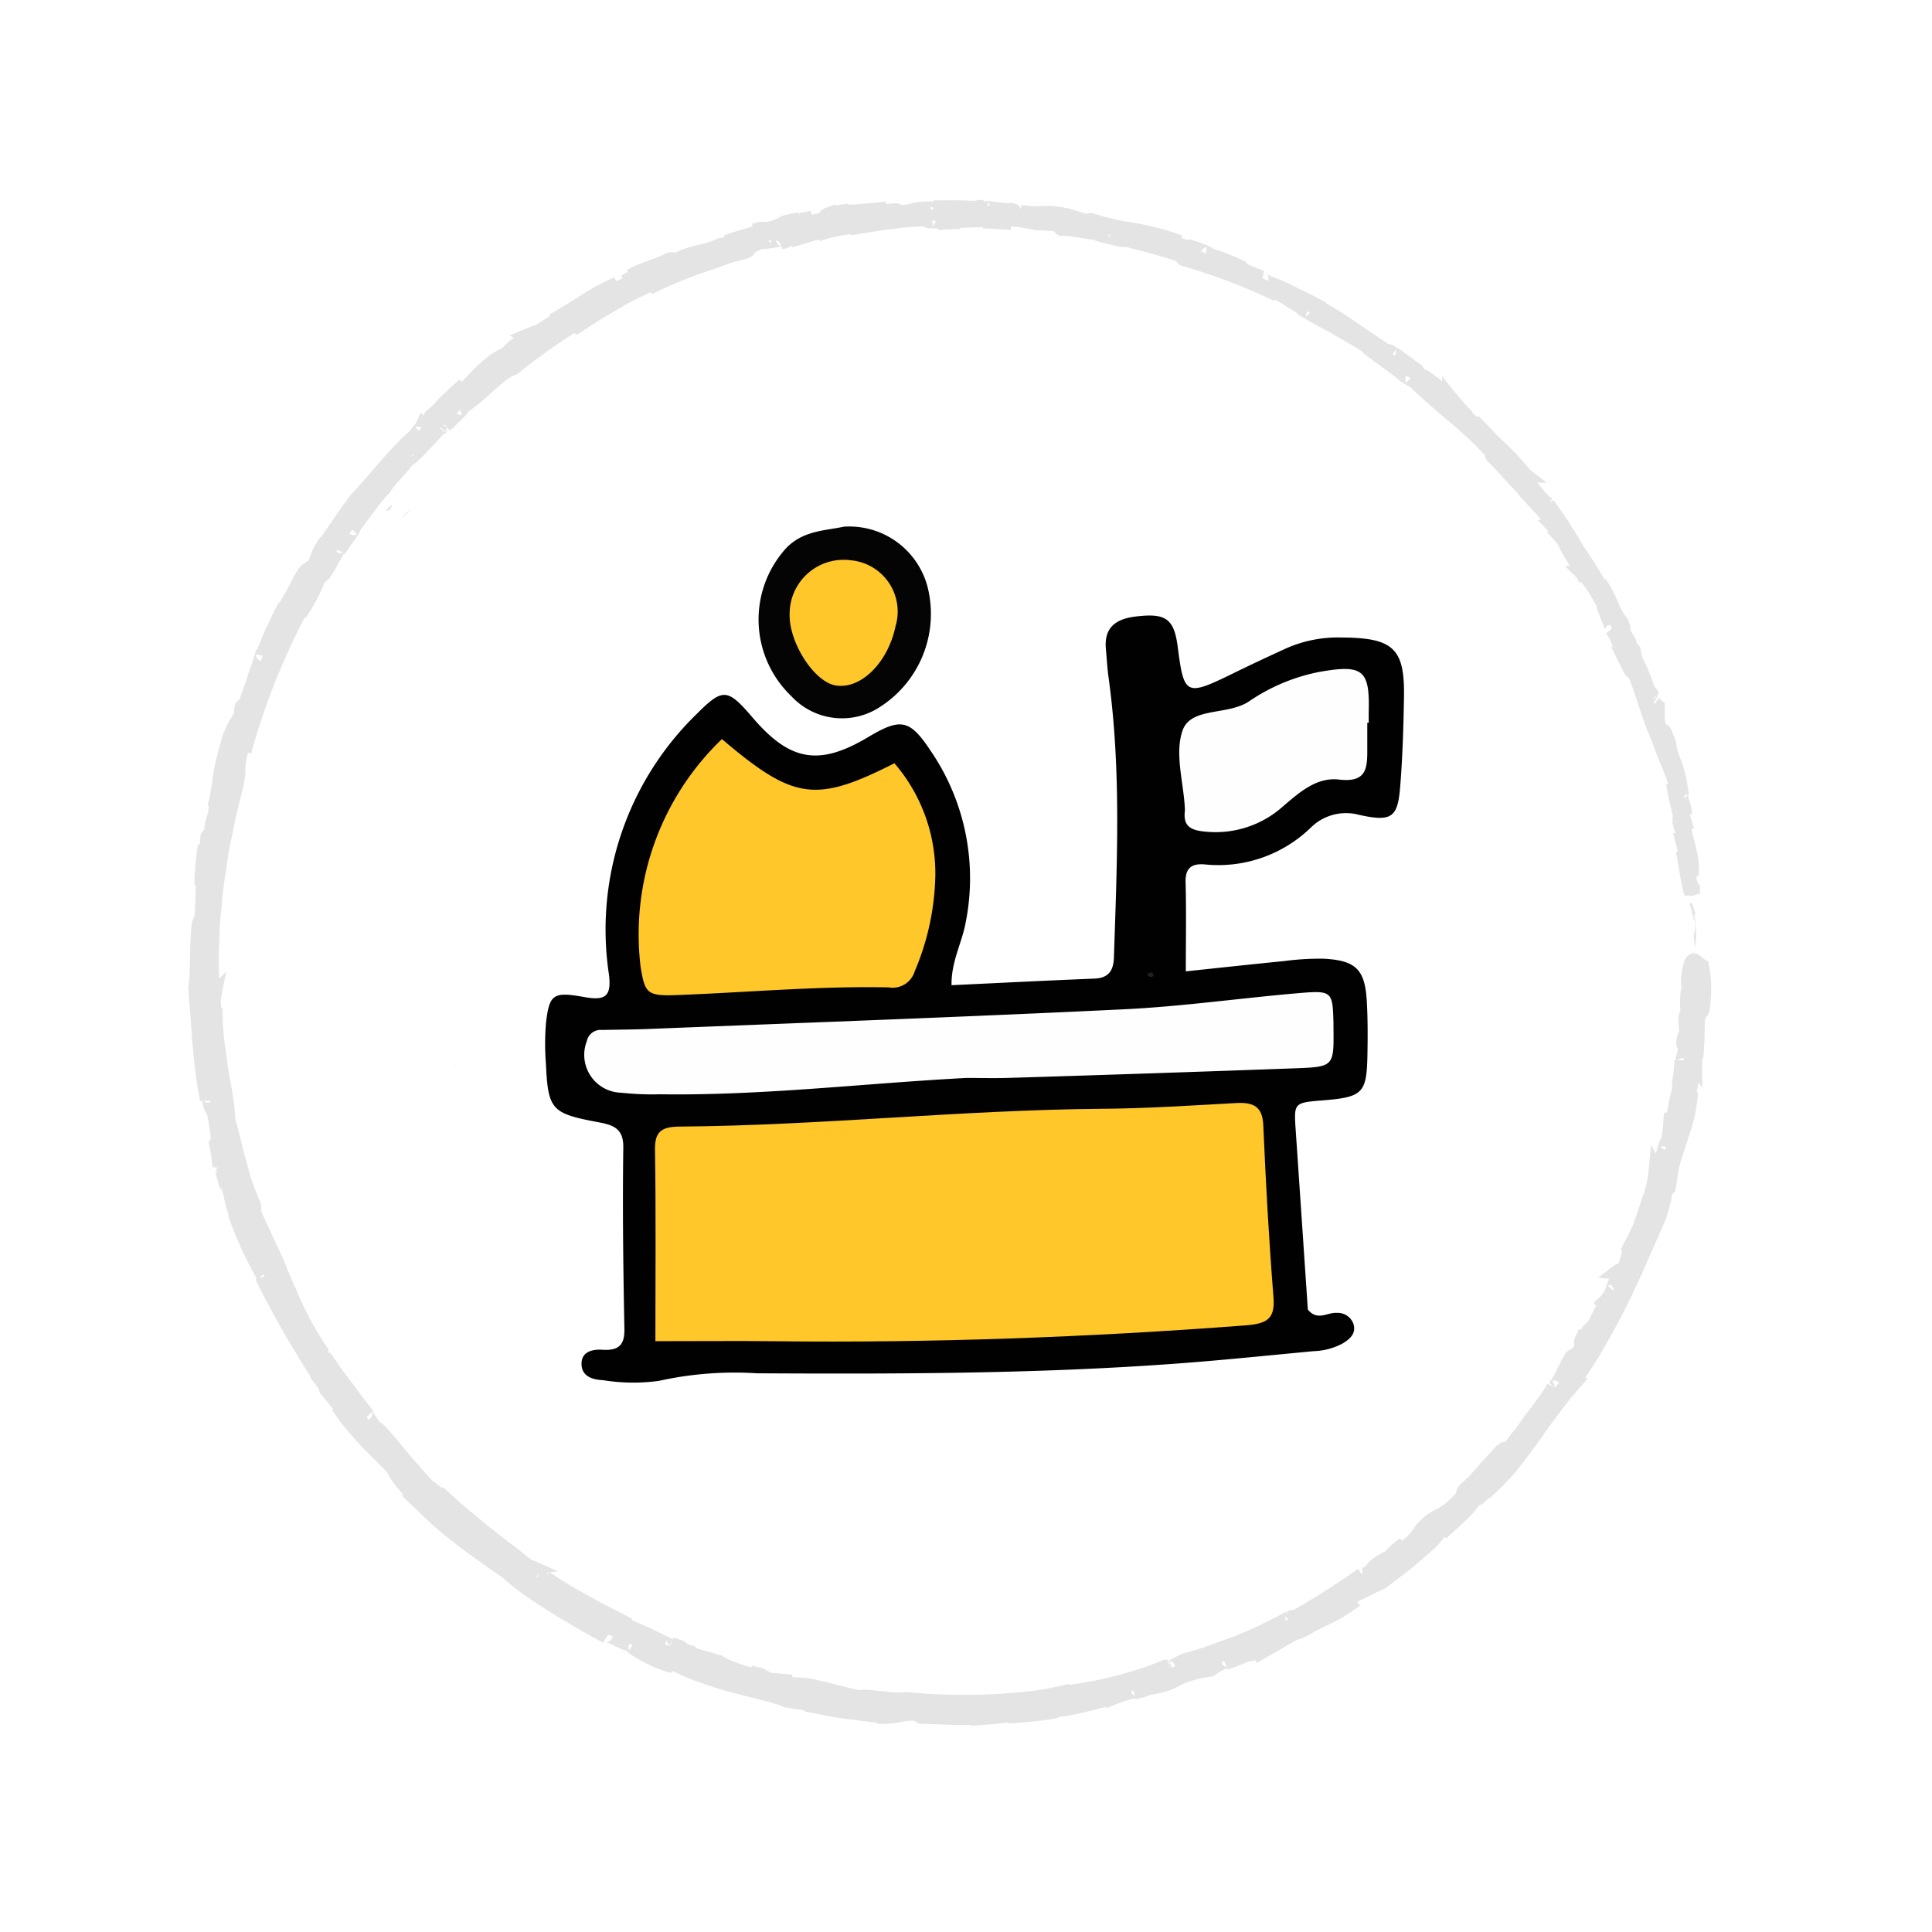 <svg xmlns="http://www.w3.org/2000/svg" xmlns:xlink="http://www.w3.org/1999/xlink" width="123.508" height="123.508" viewBox="0 0 123.508 123.508">
  <defs>
    <filter id="Path_496-2" x="0" y="0" width="123.508" height="123.508" filterUnits="userSpaceOnUse">
      <feOffset dx="1" dy="1" input="SourceAlpha"/>
      <feGaussianBlur stdDeviation="3" result="blur"/>
      <feFlood flood-opacity="0.161"/>
      <feComposite operator="in" in2="blur"/>
      <feComposite in="SourceGraphic"/>
    </filter>
  </defs>
  <g id="Group_2222" data-name="Group 2222" transform="translate(-2244.702 -624.559)">
    <path id="Path_514" data-name="Path 514" d="M1796.977-197.665l.269.061a1.294,1.294,0,0,0-.269-.061" transform="translate(495.414 929.14)" fill="#e4e4e4"/>
    <path id="Path_519" data-name="Path 519" d="M1799.413-197.1v.031l.2.017Z" transform="translate(495.414 929.14)" fill="#e4e4e4"/>
    <path id="Path_533" data-name="Path 533" d="M1793.316-197.752l-.447-.127c.276.093.548.2.83.271-.128-.048-.258-.089-.383-.144" transform="translate(495.414 929.14)" fill="#e4e4e4"/>
    <g id="Group_377" data-name="Group 377" transform="translate(495.414 929.14)">
      <rect id="Rectangle_301" data-name="Rectangle 301" width="113.804" height="113.804" transform="translate(1754.689 -298.89)" fill="none"/>
      <rect id="Rectangle_302" data-name="Rectangle 302" width="113.804" height="113.804" transform="translate(1754.689 -298.89)" fill="none"/>
      <g id="Group_2207" data-name="Group 2207">
        <g transform="matrix(1, 0, 0, 1, 1749.29, -304.58)" filter="url(#Path_496-2)">
          <path id="Path_496-2-2" data-name="Path 496-2" d="M1862.8-243.826a52.753,52.753,0,0,1-52.755,52.753,52.755,52.755,0,0,1-52.753-52.755,52.755,52.755,0,0,1,52.754-52.753,52.754,52.754,0,0,1,52.754,52.754h0" transform="translate(-1749.29 304.58)" fill="#fff"/>
        </g>
      </g>
      <path id="Path_497" data-name="Path 497" d="M1857.523-243.092c.036.158.126.068.1-.365l-.152-.306Z" fill="#e4e4e4"/>
      <path id="Path_498" data-name="Path 498" d="M1857.693-246.02c-.109-.506-.276-1.082-.384-.743.177.492.129.618.335,1.151.035.434-.025.76-.079.689a5.729,5.729,0,0,0,.082.906,5.6,5.6,0,0,0-.053-2.029c.02-.162.07-.009.1.026" fill="#e4e4e4"/>
      <path id="Path_499" data-name="Path 499" d="M1856.634-251.773a3.535,3.535,0,0,0,.1.367l-.077-.349a.211.211,0,0,1-.027-.018" fill="#e4e4e4"/>
      <path id="Path_500" data-name="Path 500" d="M1846.536-274.394l.141.162a1.525,1.525,0,0,0,.163.1Z" fill="#e4e4e4"/>
      <path id="Path_501" data-name="Path 501" d="M1851.739-267.088c-.1-.179-.238-.178-.323-.218a1.26,1.26,0,0,1,.293.341c.022-.009.033-.046.03-.123" fill="#e4e4e4"/>
      <path id="Path_502" data-name="Path 502" d="M1856.717-253.826l.073.241c-.018-.063-.051-.169-.073-.241" fill="#e4e4e4"/>
      <path id="Path_503" data-name="Path 503" d="M1842.063-239a.158.158,0,0,0-.032-.086c-.01.012,0,.043.032.086" fill="#e4e4e4"/>
      <path id="Path_504" data-name="Path 504" d="M1856.133-232.953c.007.009.014,0,.021,0,0-.053-.005-.07-.021,0" fill="#e4e4e4"/>
      <path id="Path_505" data-name="Path 505" d="M1857.846-243.092v.144a.146.146,0,0,0,.068.031Z" fill="#e4e4e4"/>
      <path id="Path_506" data-name="Path 506" d="M1763.387-228.42c-.092-.922.483,1.426.3.049-.02.138-.483-1.185-.3-.049" fill="#e4e4e4"/>
      <path id="Path_507" data-name="Path 507" d="M1856.61-252c-.022-.118-.044-.237-.065-.357.025.164.045.273.065.357" fill="#e4e4e4"/>
      <path id="Path_508" data-name="Path 508" d="M1763.686-228.375h0l-.02-.141c.008.058.013.091.019.141" fill="#e4e4e4"/>
      <path id="Path_509" data-name="Path 509" d="M1778.656-236.747a3.507,3.507,0,0,0-.407.374c.024-.014.045-.028.072-.047a1.755,1.755,0,0,1,.335-.327" fill="#e4e4e4"/>
      <path id="Path_510" data-name="Path 510" d="M1773.137-270.692l.114-.1c.049-.065.106-.141.155-.209Z" fill="#e4e4e4"/>
      <path id="Path_511" data-name="Path 511" d="M1846.09-212.556a1.511,1.511,0,0,1,.314-.192c-.144.031.56-.828-.314.192" fill="#e4e4e4"/>
      <path id="Path_512" data-name="Path 512" d="M1856.7-251.79a.447.447,0,0,1-.091-.212c.017.085.034.167.051.247.022.019.039.021.04-.035" fill="#e4e4e4"/>
      <path id="Path_513" data-name="Path 513" d="M1779.126-275.766l-.938.867c.267-.237.608-.552.938-.867" fill="#e4e4e4"/>
      <path id="Path_515" data-name="Path 515" d="M1775.629-272.1a5.776,5.776,0,0,0-.541.485.969.969,0,0,0-.071.135Z" fill="#e4e4e4"/>
      <path id="Path_516" data-name="Path 516" d="M1846.406-212.75h0" fill="#e4e4e4"/>
      <path id="Path_517" data-name="Path 517" d="M1850.7-219.383c-.571.987-.132.546-.173.8-.7,1.178-.442.47-.762.817-.212.369-.374.713-.528,1.03a6.956,6.956,0,0,1-.512.852c-.049.022-.129.118-.072-.019-.4.826-1.59,2.152-2.129,3.071a.4.4,0,0,1-.121.078c.174-.077.255-.045.277.019-.336.392-.551.792-.758.87a1.3,1.3,0,0,0,.267-.418l-.32.438c-.433.268.444-.592.358-.664l-.995,1.3a12.423,12.423,0,0,1-.978,1.075c-.223.018,1.266-1.4.427-.711.3-.283.6-.581.878-.886-.8.564.507-.56-.252-.066-.541.611-.87.929-1.162,1.28a11.792,11.792,0,0,1-1.2,1.24c-.208.313.174,0-.036.317a8.887,8.887,0,0,1-.931.9,4.02,4.02,0,0,1-.608.381,3.642,3.642,0,0,0-1.206.953,3.609,3.609,0,0,1-1.319,1.281l.224-.39c-1.253.968-.573.746-1.988,1.628.2-.225.984-.768.777-.645-.953.515-.564.519-1.241,1l-.225-.027a48.641,48.641,0,0,1-4.584,2.889c.072-.087.335-.274-.075-.115a30.441,30.441,0,0,1-3.324,1.582l-1.741.633c-.567.214-1.146.354-1.687.524l-.782.4c-.192.064-.377.051-.173-.031-.865.194-.02.09-.416.255-.483.146-.661.11-.365-.012a24.964,24.964,0,0,1-5.927,1.422l.31-.093a25.182,25.182,0,0,1-2.6.494l.225-.052a37.477,37.477,0,0,1-7.987.073,6.41,6.41,0,0,1-1.553-.057c-.66-.047-1.284-.161-1.39-.036-.783-.163-1.058-.243-1.415-.327s-.787-.211-1.879-.448c-.587-.107-.9-.021-1.633-.158l.012-.135-1.011-.088c-.162-.089-.319-.192-.477-.292l-.675-.157c.264.084.549.219.5.245a13.918,13.918,0,0,1-1.657-.5,3.512,3.512,0,0,1-.849-.418l-1.231-.356c-.411-.118-.809-.272-1.215-.407a3.9,3.9,0,0,1,.8.2c-1.32-.372-.179-.222-1.388-.564.144.09-.115.041-.152.056-.279-.144-.737-.374-1.247-.614s-1.086-.469-1.558-.7l.22.009-1.295-.668-.671-.34-.669-.372c-.447-.253-.908-.5-1.361-.766l-1.342-.85c.619.448.385.49-.152.164l-.132-.254c-.389-.145.521.4-.238.039-.648-.469-.348-.441.05-.215l-.817-.519c-.022-.068.176.045.255.035-.372-.163-1.284-1.067-1.812-1.316l-.017-.067-1.111-.864c-.325-.26-.606-.506-.885-.736l-.828-.692c-.28-.239-.554-.509-.871-.8-.109.066-.582-.422-1.027-.709l-1.335-1.518c-.461-.537-.914-1.121-1.425-1.694-.738-.792-.282-.177-.645-.509.037-.134-.92-1.335-.364-.758-.588-.712-.925-1.2-1.314-1.717-.2-.26-.4-.531-.645-.856s-.5-.719-.833-1.2c.1.238.236.489.123.386-.245-.349-.482-.84-.4-.817l.071.089a21.646,21.646,0,0,1-2.018-3.763c-.31-.653-.553-1.318-.816-1.917-.129-.3-.259-.587-.391-.855s-.237-.529-.36-.76l.054.1c-.292-.659-.628-1.3-.881-1.981-.3-.95.271.538.1-.183-.231-.536-.419-1.025-.582-1.482-.142-.464-.258-.9-.37-1.318-.241-.837-.391-1.642-.668-2.565a5.186,5.186,0,0,0-.056-.66c-.023-.25-.057-.526-.1-.821-.079-.589-.234-1.247-.325-1.932s-.2-1.384-.278-2.04c-.048-.658-.077-1.271-.062-1.773l-.069.12a2.677,2.677,0,0,1,0-1.009c-.059.056-.056.565-.106.245-.041-1.1-.116-2.215-.054-3.341.025-.563.024-1.131.077-1.7s.108-1.132.161-1.7.158-1.13.235-1.7.163-1.129.288-1.685.226-1.114.339-1.669q.207-.823.41-1.64a4.476,4.476,0,0,0,.169-1.342,4.339,4.339,0,0,1,.411-1.617l-.022.609a44.765,44.765,0,0,1,3.735-9.3,2.281,2.281,0,0,1-.18.491,10.754,10.754,0,0,0,1.193-2.259c.282-.422.129-.059.335-.3.428-.541.81-1.536,1.116-1.772.051-.04-.086.176-.148.286.214-.4,1.221-1.7.873-1.418l1.058-1.392a10.747,10.747,0,0,1,.991-1.209c.318-.565,1.407-1.546,1.423-1.8.09.2,1.576-1.456,2.1-2.032-.146.222.529-.418.366-.149.624-.621,1.225-1.16,1.038-1.139,1.361-.9,2.4-2.233,3.318-2.54a40.881,40.881,0,0,1,6.164-4.094c.012.115-.58.39-1.116.718s-1.063.627-.966.691l1.287-.825,1.164-.687a19.448,19.448,0,0,1,2.571-1.275c.534-.212-.264.214-.426.324q1.463-.708,2.988-1.267l1.467-.505.716-.26.712-.236a1.966,1.966,0,0,1-.392.166c.376-.113.885-.221.818-.3l-.361.128c-.641.048,1.427-.692,1.482-.772-.587.4,1.94-.381.981.173.248-.074.554-.188.483-.233.378-.07.5-.063.139.091.677-.188.894-.261,1.1-.325a6.446,6.446,0,0,1,1.016-.234c0,.044-.247.106-.367.179a9.045,9.045,0,0,1,2.32-.495c-.061.034.068.052-.251.092.916-.124,1.691-.29,2.5-.38.4-.052.813-.1,1.25-.145a13.522,13.522,0,0,1,1.409-.034c-.594.2.693.045.8.206.363-.033.727-.041,1.09-.045l-.437-.091c.955.036,1.807-.089,2.627.022q-.357,0-.714.031c.6,0,1.193.06,1.791.088l-1.009-.139c.973-.011-.091-.215,1.182-.072a10.832,10.832,0,0,1,1.445.241h0a9.058,9.058,0,0,1,1.669.145c.175.075-.174.16-.06.21.482-.057,2.217.336,2.823.329-.2-.011-.227.071-.167.1l.4-.02c.426.135.485.166.4.215,1.3.322-.366-.3,1.159.147-.124-.02-.07.01-.326-.032a45.079,45.079,0,0,1,4.354,1.282c.354.293-1.223-.371-.8-.081a38.281,38.281,0,0,1,5.98,2.272l-.331-.189c.353-.076,1.308.786,2.265,1.178-.226-.113-.35-.048-.278-.04.6.362,1.222.707,1.933,1.083.693.407,1.478.841,2.374,1.409l-.248-.1c.634.529,1.766,1.26,2.433,1.852.243.116.638.439.449.179,1.923,1.965,4.093,3.3,5.545,5.292-.2-.21-.517-.467-.358-.3.5.477.946,1.006,1.418,1.511-.031-.19-.131-.245-.358-.627a7.728,7.728,0,0,1,.976.964c-.669-.662-.109.1.091.458-.018-.073.093.014.1-.032.53.966.271.016,1.094,1.258l-.091-.029a12.693,12.693,0,0,1,1.047,1.3c.049.271-.387-.449-.487-.425a11.614,11.614,0,0,1,1.458,1.932c-.219-.283-.494-.717-.735-.984a11.521,11.521,0,0,0,.744,1.351l-.03-.053c.235.411.481.815.706,1.231-.046-.112-.1-.22-.156-.327a5.276,5.276,0,0,1,.97,1.331l.458.786a9.006,9.006,0,0,0,.531.858c-.8-1.138-.2-.151-.366-.184.132.338.344.843.24.723a3.919,3.919,0,0,1,.433.814,4.918,4.918,0,0,0,.514,1.006c-.021.056.291.652.13.558.388.775-.016-.216.063-.172.685,1.167,1.031,2.967,1.814,4.729.289.778.461,1.241.65,1.685l.281.7c.09.259.178.556.284.928.051.525-.247-.38-.247-.38a21.175,21.175,0,0,0,.487,2.213c-.065-.151-.067.018-.071.264.122.622.228.39.313,1.226a3.31,3.31,0,0,1-.281-.6c.085.364.181.724.274,1.089.077.367.154.738.222,1.12-.048.214-.171-.448-.253-.712a23.272,23.272,0,0,0,.475,2.484v-.562c.03.317-.083.173-.131-.057a1.81,1.81,0,0,1-.058-1.12l.1.545a3.914,3.914,0,0,0-.109-1.461c-.121-.613-.331-1.278-.415-1.828l.26.425-.35-1.1c0-.247.07-.433.2.1-.066-.8-.216-.679-.267-1.371,0-.078.016-.046.037.021l-.229-.751c.072.141.1-.157.179.318a7.681,7.681,0,0,0-.443-1.67,3.773,3.773,0,0,1-.281-1.034l.044.11c-.635-1.846-.176-.145-.781-1.481v-1.041l-.187-.136c-.066-.19-.2-.562-.127-.513-.361-.665-.008.139-.248-.234a12.5,12.5,0,0,0-.6-1.616,2.754,2.754,0,0,1-.377-1.1c-.235-.274.31.876-.18-.036a1.37,1.37,0,0,0-.265-.779,7.182,7.182,0,0,1-.584-1.117c.229.188.556.964.246.127a3.2,3.2,0,0,1-.579-1,9.541,9.541,0,0,0-.593-1.177c-.078.024-.3-.319-.576-.8s-.674-1.076-1.031-1.59a30.105,30.105,0,0,0-1.925-2.959l.043.011a2.424,2.424,0,0,1-.665-.636c-.282-.336-.6-.744-.909-1.059.094-.034.232.057.569.4-.173-.215-.359-.418-.537-.627a4.75,4.75,0,0,1-.72-.683l.225.077c-.181-.206-.368-.409-.563-.612l-.625-.6c-.434-.4-.854-.876-1.349-1.382-.133.028.59.994-.536.023,0-.082.034-.194.333.057a4.691,4.691,0,0,1-.532-.473l.5.336c-.433-.475-.3-.17-.666-.53.066-.056-.233-.308-.133-.307a5.473,5.473,0,0,0,.466.447,14.725,14.725,0,0,1-1.02-1.127c.005.071-.078.087-.406-.182-.834-.713-.216-.325-.673-.779-.232-.136-.746-.616-.842-.526a1.185,1.185,0,0,1-.338-.387c-.244-.149-.759-.569-1.184-.858s-.735-.475-.514-.234l.113.092-.079-.049h0c-.4-.244-.789-.509-1.179-.785l-1.2-.806a22.814,22.814,0,0,0-2.424-1.493l.024-.037c-.484-.264-1.043-.519-1.557-.774a10.254,10.254,0,0,0-1.377-.6c-.3-.134-.667-.388-.519-.379-.786-.307-.875-.337-1.984-.839.817.241-.247-.169.829.267a12.76,12.76,0,0,0-2.353-.907c.419.026-.736-.4-1.241-.532l.7.323c-.56-.173-1.042-.348-1.532-.522l.31-.049a10.813,10.813,0,0,0-1.536-.484c-.5-.121-.976-.239-1.447-.306a15.518,15.518,0,0,1-2.614-.609c-.6-.005,1.189.285.642.308-1.01-.2-2.036-.6-2.358-.65-1.4-.25-1.338.021-2.8-.176.185.066.347.218-.754.182-1.023-.1-1.25-.313-.6-.3.248.014.366.04.354.057.334.006.774.017.37-.07l-.138.041c-.254-.045-.736-.094-1.113-.137s-.649-.056-.48-.1c-.785.029-.337.076.24.118-1.324-.1-2.072-.092-3.439-.085.218.023.419.079.2.084a5.583,5.583,0,0,0-1.36.062,3.4,3.4,0,0,1-.868.147c-.773-.021.262-.209-1.094-.039-.837.01-.19-.124.139-.192-.309.049-.609.079-.9.1s-.559.057-.818.074c-.515.034-.968.046-1.324.082l.648-.125c-.388.077-.709.109-1.033.161.128.01.258.033.387.05-.387.024-.706.1-.707.05-.38.137.327.117-.433.347a12.679,12.679,0,0,1-1.726.239c1.6-.263-.2-.111,1.139-.38-.257.064-.575.117-.96.172-.06,0,.047-.042.15-.066-1.541.216-.663.309-2.226.664.179-.124-.4-.059-.646.037.624-.175.33.041-.223.26a13.3,13.3,0,0,0-1.581.489l.6-.141a12.562,12.562,0,0,1-1.339.518c-.077-.038.6-.247.351-.191-.7.394-1.755.413-2.747.928-.5.139-.1-.118-.533.015-1.124.539-1.285.428-2.45,1.034.388-.061.435-.111-.359.36l1.927-.951-1.193.706c.591-.259,1.212-.634,1.583-.753-.575.323-.515.289-.2.236-.865.229-1.567.785-2.522,1.148l-.087-.246a13.565,13.565,0,0,0-1.944,1.027c-.62.413-1.307.823-2.166,1.334.19-.1.373-.213.568-.3-.179.219-1.033.674-1.557,1.056,0-.1-.355.087-.617.193.064.033-1.2.845-1.245,1.09-.263.145-.535.276-.788.436-1.3.967-1.311,1.313-2.489,2.312.291-.377-.282.038.46-.693-.392.339-.756.631-.722.683a4.868,4.868,0,0,0-.652.608,5.135,5.135,0,0,1-.735.709,2.465,2.465,0,0,1-.545.687c-.058.032-.028-.031-.028-.031.02.024-.6.684-.179.387-1.308.95-3.019,3.256-4.008,4.239l-.528.706c-.178.243-.345.5-.519.753-.341.506-.69.988-.969,1.418.015-.069-.033-.026.079-.184-.828,1.149-.268.862-1.2,2.172-.265.319-.174.125-.056-.1s.286-.462.123-.261c-.188.015-.417.446-.693.972a15.7,15.7,0,0,1-.911,1.6l.1-.242a27.443,27.443,0,0,0-1.4,3.072s0-.071-.036-.025c-.126.452-.363,1.077-.581,1.759s-.506,1.387-.678,2.014c.024-.419.133-.579-.052-.383-.172.557.225-.1-.117,1.009a6.8,6.8,0,0,1-.639,1.188c.1-.354.225-.7.336-1.046a3.078,3.078,0,0,0-.37.927c-.081.349-.147.7-.239.98l-.046-.091c-.451,1.627-.253,1.7-.678,3.455l.092-.171c-.044,1-.25.794-.307,1.783l-.222.265c-.018.162-.042.385-.071.647s-.034.565-.054.883c-.032.636-.106,1.331-.128,1.914a26.464,26.464,0,0,1,.082-2.887,19.993,19.993,0,0,0-.227,2.528,5.552,5.552,0,0,1,.074-.844,30.2,30.2,0,0,1-.08,3.125c-.346-.245-.2,3.346-.377,4.287l.057.855q.038.426.076.855c.039.572.079,1.149.119,1.738.061.588.124,1.188.188,1.806s.191,1.248.3,1.9c.091-.976.144.764.378.552a7.612,7.612,0,0,1,.184.889l.271,1.863c.024.224-.033.086-.1-.1s-.122-.424-.144-.389a8.566,8.566,0,0,1,.2,1.47c.042-.2.262.419.438,1.176l-.18-1.086a9.907,9.907,0,0,1,.472,1.709,7.3,7.3,0,0,0,.533,1.706l-.274-.546a22.794,22.794,0,0,0,1.927,4.172c.043.171.072.412-.124.026a65.355,65.355,0,0,0,3.5,6.117l-.151-.115a9.125,9.125,0,0,1,.773,1.061c-.039-.007-.156-.107-.042.061a12.878,12.878,0,0,1,1.074,1.377l-.347-.36a11.52,11.52,0,0,0,.926,1.238c.3.36.585.68.866.987.589.593,1.156,1.14,1.81,1.837-.138.117,1.034,1.493,1.673,2.131h-.042c.481.464.929.89,1.372,1.28s.9.725,1.331,1.068.889.655,1.347.985.922.675,1.443,1.006c.281.264.683.59,1.159.952s1.054.717,1.645,1.108,1.239.743,1.849,1.114,1.224.692,1.759,1c-.32-.2.124-.1.521.077.49.315,1.5.555,1.341.684l-.186-.088a8.705,8.705,0,0,0,2.293,1.132l.228-.158a10.966,10.966,0,0,0,1.863.83c.692.234,1.408.493,2.117.657l1.944.507a7.386,7.386,0,0,1,1.357.423c.581.089,1.3.213,1.877.256l-.052.117c.8.161,1.394.283,2.048.358l1.045.133.608.071.7.044-.416.057c1.133.088,1.453-.232,2.49-.192l.306.192c.986.025,1.978.1,2.969.077.495-.006.991,0,1.482-.038a14.281,14.281,0,0,0,1.462-.183c-.029.03-.083.087-.4.119.93-.021,3.594-.271,3.223-.474.05.187,2.015-.311,3.041-.589l-.137.157a10.486,10.486,0,0,1,2.07-.726c.292-.054.277.035-.115.1.976-.181.713-.315,1.884-.573l-.408.2a4.243,4.243,0,0,0,1.4-.544,7.652,7.652,0,0,1,2.014-.537,3.715,3.715,0,0,1,1.158-.592c.091.01-.1.113-.2.165.4-.136.749-.271,1.058-.4s.57-.281.822-.41a11.508,11.508,0,0,1,1.5-.684c.04.026.117.009.208-.024-1.219.584-2.225,1-2.132.962.043.1,1.051-.331.318.171.386-.22.9-.528,1.444-.828a16.669,16.669,0,0,1,1.574-.863.722.722,0,0,1,.144-.03l-.092.062a4.528,4.528,0,0,0,.591-.326c.3-.153.5-.249.782-.411a8.278,8.278,0,0,0,1.582-.869c-.1-.08.509-.448-.108-.173.077-.041-.077.071-.383.265-.069.044-.152.093-.2.126l.027-.028-1.17.683a5.388,5.388,0,0,1,1.262-.78l.538-.572c.357-.128.851-.366,1.285-.575a7.8,7.8,0,0,1,.9-.428c.661-.51,1.458-1.082,2.138-1.68.346-.292.674-.574.954-.838a7.591,7.591,0,0,0,.657-.743,1.511,1.511,0,0,1,.611-.393c-.191.2-.439.4-.528.527.331-.339.878-.778,1.3-1.224a4.181,4.181,0,0,0,.809-.951c.906-.774-.368.58.772-.592l-.118.194a18.422,18.422,0,0,0,1.576-1.585c.442-.543.841-1.078,1.247-1.619s.774-1.124,1.224-1.71.9-1.237,1.494-1.911a1.586,1.586,0,0,1-.291.311c.153-.2.31-.4.459-.612l.427-.64c.283-.43.567-.863.841-1.3.5-.907,1.053-1.8,1.5-2.744.97-1.85,1.739-3.779,2.571-5.609a8.025,8.025,0,0,0,.5-1.9l.2-.194c.072-.394.123-.792.185-1.186a9.988,9.988,0,0,1,.327-1.153l.356-1.1c.122-.375.244-.766.353-1.2a10.645,10.645,0,0,0,.205-1.442l-.136.256c.072-.377.178-.974.245-1.464s.116-.869.159-.8a1.171,1.171,0,0,1,.024-.552l.071-.015c.018-.314.044-.627.056-.941l.012-.943c.15-1.452.281.25.407-1.882a6.838,6.838,0,0,0-.2-1.964,2.193,2.193,0,0,1-.133.837l-.018-.721c-.2-.134-.4-.677-.582,1.07l.093,1.225-.128.387c.031-.341.033-.683.039-1.025a5.245,5.245,0,0,0-.025,1.365,1.453,1.453,0,0,0-.148.5l.1,1.212c-.1.136-.1-.549-.235.244.019.566.246-.516.187.414a2.306,2.306,0,0,0-.227,1.081c-.064.088-.079-.061-.068-.333-.011.306-.043.709-.093,1.072a3.948,3.948,0,0,0-.067.855,8.75,8.75,0,0,0-.271,1.222c-.089.422-.187.757-.272.707a11.945,11.945,0,0,1-.212,1.63c0-.528-.1-.014-.29.576s-.375,1.275-.457,1.11a6.75,6.75,0,0,1-.422,1.77c-.118.359-.241.736-.36,1.1-.134.362-.258.716-.354,1.038a1.224,1.224,0,0,1,.089-.331c-.293.7-.432.877-.645,1.311.119.155-.331,1.243-.5,1.868-.531.774.049-.6-.214-.4.07.007-.058.39-.187.736s-.266.653-.144.538c-.414.585-.322.522-.614.78.129.209-.257.609-.444,1.176-.6.836-.306.129-.81,1.136-.321.429.11-.474.11-.474m-18.879,18.435h0l.49-.259-.489.261m-2.026.991c.251-.11.566-.245.892-.4.087,0,.035.086-.175.175.1-.076-.4.121-.717.227m4.661-1.469a1.264,1.264,0,0,1-.479.239l.543-.329.029-.034a.375.375,0,0,1-.093.124" fill="#e4e4e4" stroke="#e4e4e4" stroke-width="1"/>
      <path id="Path_518" data-name="Path 518" d="M1834.942-201.889l.123-.086-.2.087-.092.1.168-.1" fill="#e4e4e4"/>
      <path id="Path_520" data-name="Path 520" d="M1846.888-273.114a.6.6,0,0,0,.076.149.777.777,0,0,0-.076-.149" fill="#e4e4e4"/>
      <path id="Path_521" data-name="Path 521" d="M1850.015-268.745l.373.663c-.156-.29-.275-.5-.373-.663" fill="#e4e4e4"/>
      <path id="Path_522" data-name="Path 522" d="M1852.044-265.151a.187.187,0,0,0,.084.048v-.008Z" fill="#e4e4e4"/>
      <path id="Path_523" data-name="Path 523" d="M1779.229-275.861h0l-.1.1Z" fill="#e4e4e4"/>
      <path id="Path_524" data-name="Path 524" d="M1857.163-248.136l.02.2c.008,0,.016.007.022.022Z" fill="#e4e4e4"/>
      <path id="Path_525" data-name="Path 525" d="M1857.2-247.92l.031.219a.809.809,0,0,0-.031-.219" fill="#e4e4e4"/>
      <path id="Path_526" data-name="Path 526" d="M1857.3-247.238l-.066-.461a1.888,1.888,0,0,0,.066.461" fill="#e4e4e4"/>
      <path id="Path_527" data-name="Path 527" d="M1856.321-253.528l-.057-.051c.016.031.035.049.057.051" fill="#e4e4e4"/>
      <path id="Path_528" data-name="Path 528" d="M1855.926-255.14c.1.384.136.989.292,1.519l.046.042c-.128-.236-.161-1.217-.338-1.561" fill="#e4e4e4"/>
      <path id="Path_529" data-name="Path 529" d="M1854.193-261.9c.175.435.326.88.49,1.32-.046-.247-.1-.572.14.02-.523-1.7.043.377-.63-1.34" fill="#e4e4e4"/>
      <path id="Path_530" data-name="Path 530" d="M1852.363-265.867c.365.664.057-.04.1-.017-.266-.4-.335-.5-.1.017" fill="#e4e4e4"/>
      <path id="Path_531" data-name="Path 531" d="M1773.949-271.913c.076-.019.154-.036.233-.052.257-.333.184-.511-.233.052" fill="#e4e4e4"/>
      <path id="Path_532" data-name="Path 532" d="M1763.563-250.049a3.511,3.511,0,0,0-.311,1.341c.105-.539.257-1.067.311-1.341" fill="#e4e4e4"/>
    </g>
    <g id="Group_2212" data-name="Group 2212" transform="translate(495.414 929.14)">
      <path id="Path_3365" data-name="Path 3365" d="M1810.117-241.6c3.092-.145,6.113-.3,9.136-.421.985-.04,1.222-.6,1.247-1.387.193-5.957.477-11.916-.343-17.855-.084-.6-.116-1.214-.172-1.82-.121-1.3.536-1.913,1.864-2.08,1.952-.245,2.495.11,2.73,1.952.4,3.1.524,3.156,3.546,1.674,1.142-.56,2.3-1.1,3.454-1.627a8.182,8.182,0,0,1,3.494-.662c3.3.018,4.023.71,3.968,3.826-.034,1.928-.089,3.859-.249,5.78s-.568,2.182-2.617,1.732a3.2,3.2,0,0,0-3.035.76,8.491,8.491,0,0,1-6.749,2.415c-.921-.1-1.339.209-1.312,1.152.052,1.823.015,3.647.015,5.676,2.3-.242,4.293-.461,6.285-.657a17.46,17.46,0,0,1,2.476-.153c2.11.1,2.7.678,2.811,2.758.064,1.137.059,2.279.038,3.418-.045,2.422-.308,2.676-2.828,2.88-1.88.151-1.877.151-1.756,1.927.262,3.846.521,7.693.775,11.447.614.758,1.257.165,1.847.213a1.071,1.071,0,0,1,1.062.685c.2.6-.183.968-.684,1.271a4.2,4.2,0,0,1-1.845.491c-3.019.283-6.037.6-9.062.816-8.826.638-17.668.645-26.513.6a22.466,22.466,0,0,0-6.29.483,12.046,12.046,0,0,1-3.571-.044c-.682-.03-1.342-.242-1.374-.993-.034-.814.663-.994,1.339-.951,1.079.069,1.423-.344,1.4-1.363-.076-3.857-.123-7.716-.07-11.573.017-1.195-.612-1.428-1.609-1.613-3-.558-3.2-.8-3.339-3.758a15.98,15.98,0,0,1,.01-2.626c.22-1.832.478-1.966,2.495-1.607,1.343.24,1.686-.109,1.526-1.445a19.216,19.216,0,0,1,5.619-16.669c1.676-1.682,1.973-1.618,3.575.252,2.388,2.788,4.248,3.1,7.368,1.241,2.07-1.235,2.655-1.154,3.973.826a14.439,14.439,0,0,1,2.258,11.076C1810.771-244.283,1810.093-243.1,1810.117-241.6Z" fill="#010101"/>
      <path id="Path_3366" data-name="Path 3366" d="M1803.232-270.912a5.176,5.176,0,0,1,5.355,3.858,7.063,7.063,0,0,1-2.985,7.628,4.417,4.417,0,0,1-5.733-.658,6.779,6.779,0,0,1-.283-9.5C1800.687-270.677,1802.029-270.65,1803.232-270.912Z" fill="#050404"/>
      <path id="Path_3367" data-name="Path 3367" d="M1791.185-218.843c0-4.193.04-8.212-.025-12.23-.019-1.17.413-1.481,1.587-1.489,9.02-.066,18-1.068,27.019-1.137,2.849-.021,5.7-.211,8.544-.367,1.111-.062,1.685.223,1.737,1.41.159,3.673.36,7.346.652,11.012.114,1.415-.45,1.689-1.835,1.795-10.008.76-20.027,1.126-30.066,1.01C1796.418-218.867,1794.037-218.843,1791.185-218.843Z" fill="#ffc729"/>
      <path id="Path_3368" data-name="Path 3368" d="M1795.438-257.332c4.6,3.9,5.977,4.1,11.029,1.545a10.786,10.786,0,0,1,2.615,7.16,16.391,16.391,0,0,1-1.321,6.145,1.474,1.474,0,0,1-1.666,1.022c-4.518-.094-9.018.321-13.527.491-1.91.072-2.05-.1-2.327-1.8A17.289,17.289,0,0,1,1795.438-257.332Z" fill="#ffc729"/>
      <path id="Path_3369" data-name="Path 3369" d="M1811.074-235.671c-6.533.343-13.035,1.138-19.585,1.045a18.234,18.234,0,0,1-2.478-.1,2.42,2.42,0,0,1-2.208-3.3.9.9,0,0,1,.979-.712c1.013-.022,2.026-.025,3.038-.066,10.117-.406,20.235-.766,30.347-1.257,3.671-.178,7.323-.7,10.988-1.018,2.32-.2,2.323-.169,2.38,1.953,0,.088,0,.176,0,.263.027,2.456.028,2.486-2.482,2.577q-9.109.332-18.221.61C1812.915-235.645,1811.994-235.671,1811.074-235.671Z" fill="#fefefe"/>
      <path id="Path_3370" data-name="Path 3370" d="M1836.695-258.376c0,.611,0,1.221,0,1.831,0,1.137-.107,2-1.8,1.8-1.444-.171-2.551.829-3.581,1.707a6.454,6.454,0,0,1-5.036,1.614c-.932-.088-1.341-.394-1.248-1.274a1.621,1.621,0,0,0,0-.261c-.091-1.653-.653-3.454-.145-4.919.523-1.511,2.871-.959,4.233-1.854a12.052,12.052,0,0,1,4.488-1.891c2.775-.494,3.245-.153,3.182,2.461-.006.262,0,.524,0,.785Z" fill="#fefefe"/>
      <path id="Path_3371" data-name="Path 3371" d="M1823.03-242.339c-.006.056.01.14-.022.161a.262.262,0,0,1-.206.042c-.22-.1-.209-.207.028-.267C1822.887-242.418,1822.963-242.362,1823.03-242.339Z" fill="#222121"/>
      <path id="Path_3372" data-name="Path 3372" d="M1799.768-265.364a3.45,3.45,0,0,1,3.9-3.4,3.291,3.291,0,0,1,2.933,3.97c-.014.086-.047.168-.065.253-.488,2.324-2.214,4.035-3.813,3.78C1801.335-260.977,1799.7-263.528,1799.768-265.364Z" fill="#ffc729"/>
    </g>
  </g>
</svg>
